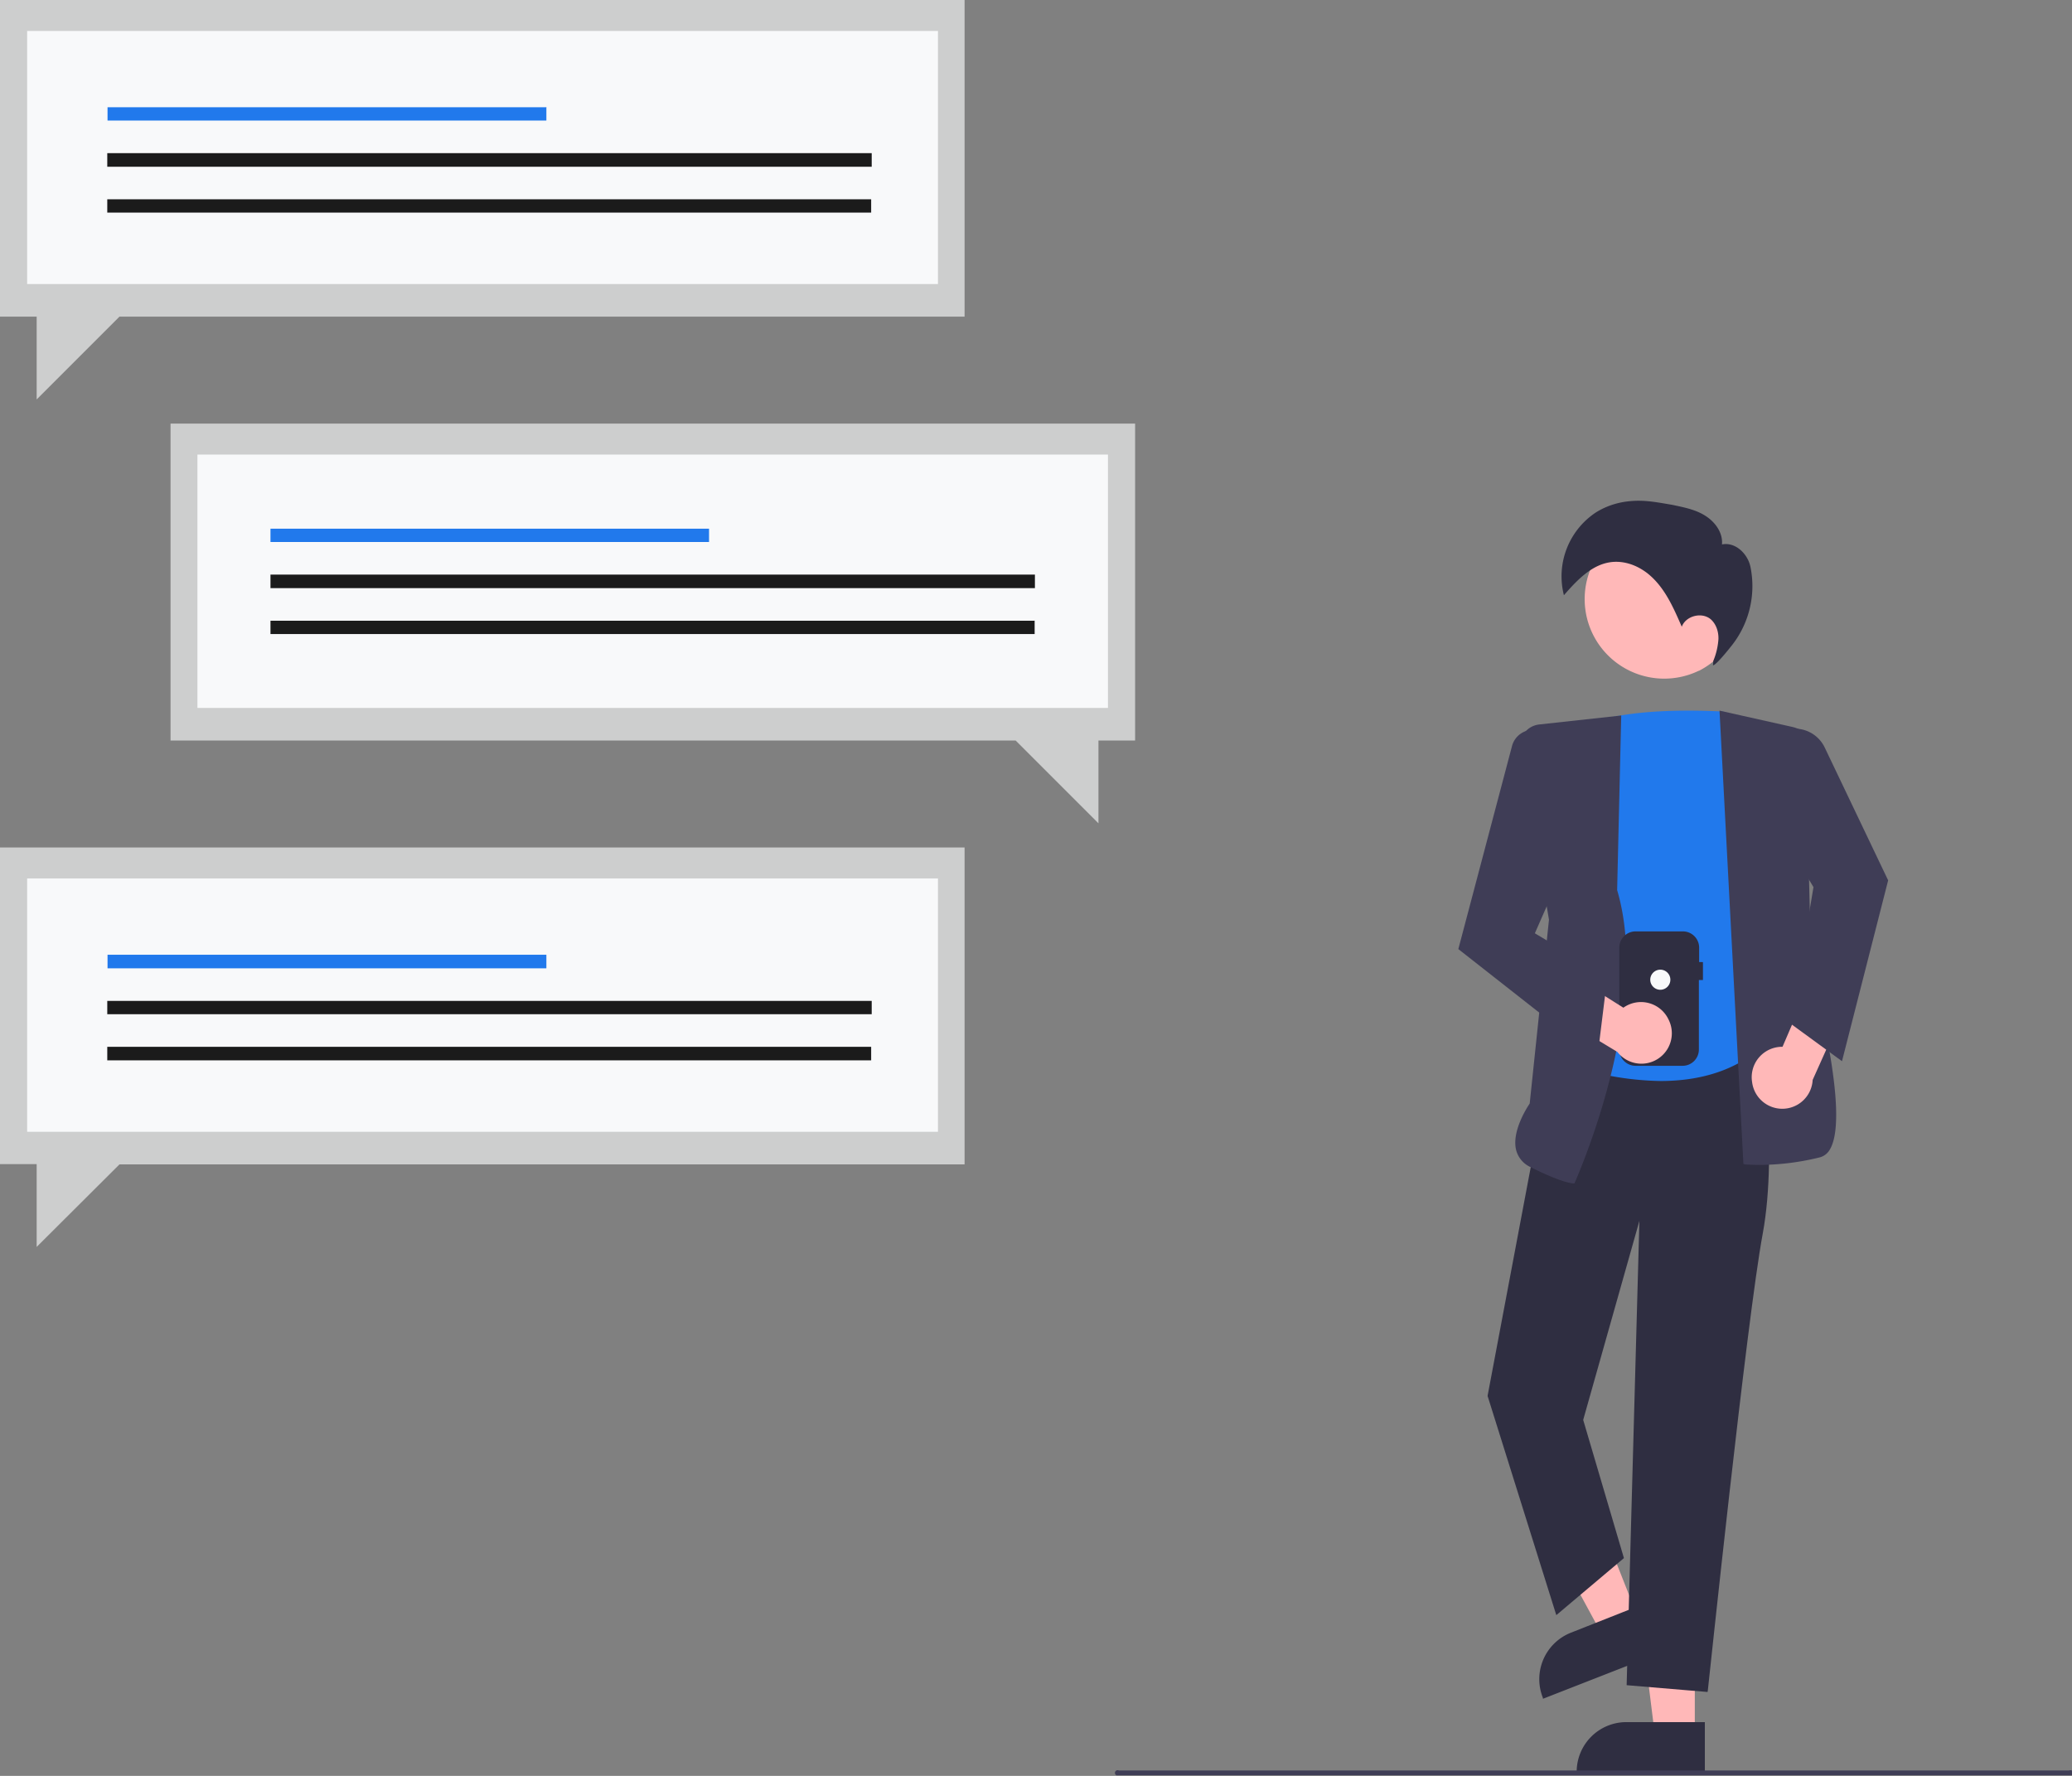<svg xmlns="http://www.w3.org/2000/svg" width="763" height="654" fill="none"><rect width="100%" height="100%" fill="#808080" stroke="none"/><g clip-path="url(#a)"><path fill="#CDCECE" d="M62.8 156H418v116.7h-13.5v30.5L374 272.7H62.8V156Z"/><path fill="#F8F9FA" d="M408.1 167.4H72.7v93.3H408v-93.3Z"/><path fill="#2179EC" d="M261.1 194.7H99.6v4.9h161.5v-5Z"/><path fill="#1B1B1B" d="M381.1 211.6H99.6v5h281.5v-5Zm-.2 17H99.6v4.9H381v-5Z"/><path fill="#CDCECE" d="M355.2 312.1H0v116.6h13.5v30.5L44 428.8h311.2V312Z"/><path fill="#F8F9FA" d="M345.3 323.5H10v93.3h335.4v-93.3Z"/><path fill="#2179EC" d="M201 351.6H39.6v5h161.6v-5Z"/><path fill="#1B1B1B" d="M321 368.6H39.5v4.9H321v-5Zm-.2 16.9H39.5v5h281.3v-5Z"/><path fill="#CDCECE" d="M355.2 0H0v116.6h13.5v30.5L44 116.6h311.2V0Z"/><path fill="#F8F9FA" d="M345.3 11.4H10v93.2h335.4V11.4Z"/><path fill="#2179EC" d="M201 39.5H39.6v4.9h161.6v-5Z"/><path fill="#1B1B1B" d="M321 56.4H39.5v5H321v-5Zm-.2 17H39.5v4.9h281.3v-4.9Z"/><path fill="#FFB8B8" d="M624 639h-14.6l-7-56.5h21.7V639Z"/><path fill="#2F2E41" d="M627.8 653.1h-47.2v-.6a18.3 18.3 0 0 1 18.4-18.3h28.8V653Z"/><path fill="#FFB8B8" d="m603.5 596.5-13.6 5.4-27.1-50 20-7.8 20.7 52.4Z"/><path fill="#2F2E41" d="m612.2 608.4-44 17.2-.1-.5a18.4 18.4 0 0 1 10.3-23.8l26.8-10.6 7 17.7Z"/><path fill="#2F2E41" d="m599 620.6 4.7-171-20.7 73.3 15 50.9-24.9 21-25.3-80.7v-.1l25.1-133 74.4-3.6h.6v.5c.1.4 7.1 44.6 1.2 76.5-5.9 31.8-20 166.7-20.2 168.1l-.1.6-29.8-2.5Z"/><path fill="#2179EC" d="m576.8 391.7-.4-.2 13.8-126.7h.4c14-3.6 32.9-3.3 43-2.8a6.6 6.6 0 0 1 6.1 5.6L656.3 377l-.1.2c-11.5 16.4-29 20.9-44.7 20.9-11.9-.2-23.6-2.3-34.7-6.3Z"/><path fill="#3F3D56" d="M642.5 428.7h-.5l-8.8-167 26.8 6a12.1 12.1 0 0 1 9.3 13.4l-3.5 27.7 1.2 48.8c.9 3 14.4 52.7 6.9 65.6a6 6 0 0 1-3.7 3A93.5 93.5 0 0 1 648 429c-3.4 0-5.5-.2-5.6-.2Zm-78.9 1.1a9.5 9.5 0 0 1-5.3-6.3c-1.7-7 4.2-15.9 5-17.1l7.1-67.7-10.6-62.6a8 8 0 0 1 7-9.3l30.2-3.3-1.5 64.3c13 43.9-15.3 107-15.6 107.7l-.1.3h-.4c-.2 0-3.9 0-15.8-6Z"/><path fill="#FFB8B8" d="M625.7 247a29.3 29.3 0 1 0-28.1-51.4 29.3 29.3 0 0 0 28 51.4Zm19.5 151.5a11.2 11.2 0 0 1 11.2-13l10.1-23.5 15.8 2.7-14.8 33a11.2 11.2 0 0 1-22.3.8Z"/><path fill="#3F3D56" d="m659.4 377 8.4-50.3-14.3-23.8 3.7-34 .8-.2a12.2 12.2 0 0 1 13.9 6.5l23.3 48.8.1.2-17 66.6-18.9-13.8Z"/><path fill="#2F2E41" d="M630.8 245c.7.1 3.5-3 6.6-6.9a35.3 35.3 0 0 0 7.2-29.3c-1-4.9-5.6-9.3-10.5-8.3.4-4.3-2.5-8.3-6.2-10.6-3.6-2.3-8-3.1-12.2-4-4.8-.8-9.7-1.8-14.7-1.4-4.7.3-9.3 1.7-13.3 4.2a28.2 28.2 0 0 0-11.8 30.5c6.1-7 13.4-14.7 24-11.6 2.4.7 4.6 1.9 6.6 3.4 6.4 5 9.6 12.5 12.8 19.8 1.5-4 7.3-5.5 10.6-2.8 2.1 1.8 3 4.7 2.9 7.4-.2 2.7-.8 5.4-1.9 8M627 354.3h-1.3V349a6 6 0 0 0-6-6h-17.4a6 6 0 0 0-6 6v37.5a6 6 0 0 0 6 6h17.3a6 6 0 0 0 6-6v-25.6h1.5v-6.5Z"/><path fill="#F8F9FA" d="M611.4 364.5a3.7 3.7 0 1 0 0-7.4 3.7 3.7 0 0 0 0 7.4Z"/><path fill="#FFB8B8" d="M614.4 375.4a11.2 11.2 0 0 0-16.6-4.3l-21.6-13.6-11.5 11.2 30.9 18.7a11.2 11.2 0 0 0 18.8-12Z"/><path fill="#3F3D56" d="m537 349.6 19.8-74.9a8 8 0 0 1 9.1-5.8l6.8 1.3L580 310l-14.8 33.7 26.7 16-3.7 30-51.2-40.2Zm225 304.2H412a1 1 0 1 1 0-1.8h350a1 1 0 1 1 0 1.8Z"/></g><defs><clipPath id="a"><path fill="#fff" d="M0 0h763v653.8H0z"/></clipPath></defs></svg>